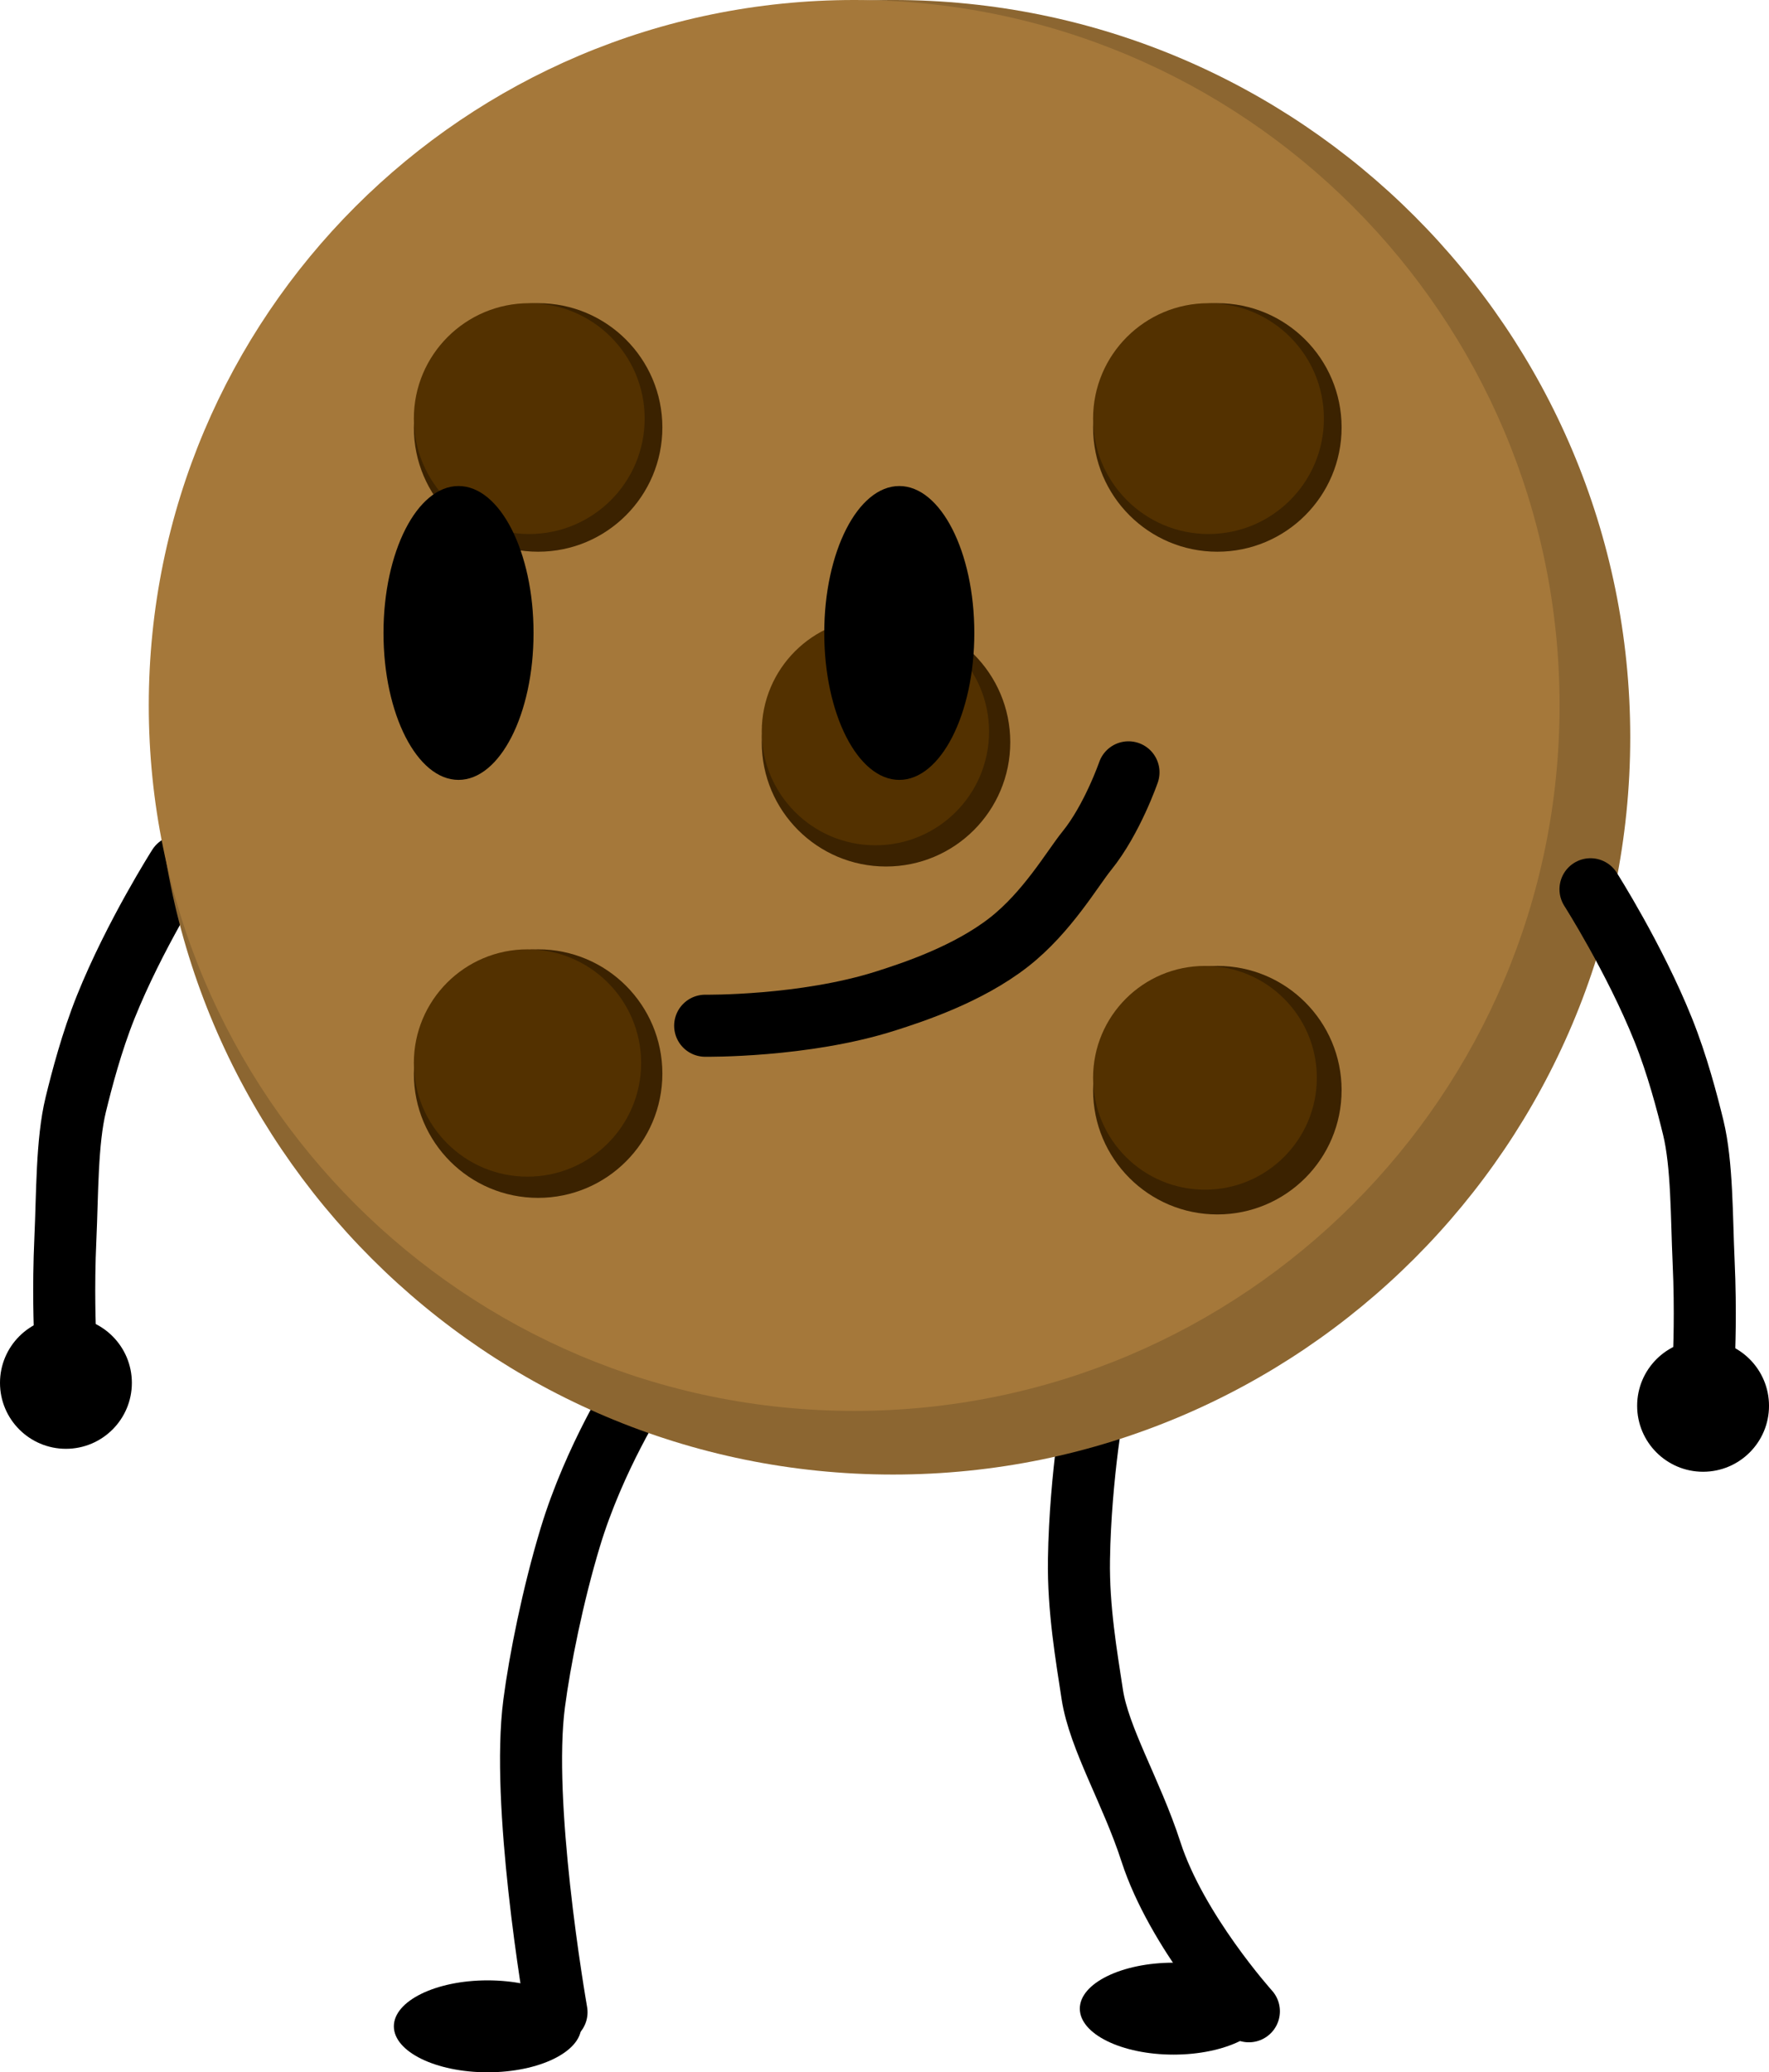 <svg version="1.1" xmlns="http://www.w3.org/2000/svg" xmlns:xlink="http://www.w3.org/1999/xlink" width="142.551" height="166.98" viewBox="0,0,142.551,166.98"><g transform="translate(-188.023,-16.671)"><g data-paper-data="{&quot;isPaintingLayer&quot;:true}" fill-rule="nonzero" stroke-linejoin="miter" stroke-miterlimit="10" stroke-dasharray="" stroke-dashoffset="0" style="mix-blend-mode: normal"><g><path d="M193.259,123.941c0,0 -0.156,-3.364 0.033,-7.478c0.165,-3.572 0.108,-7.809 0.838,-10.797c0.484,-1.983 1.286,-5.049 2.417,-7.864c2.312,-5.754 5.86,-11.326 5.86,-11.326" fill="none" stroke="#000000" stroke-width="5" stroke-linecap="round"/><path d="M188.023,128.099c0,-2.934 2.379,-5.313 5.313,-5.313c2.934,0 5.313,2.379 5.313,5.313c0,2.934 -2.379,5.313 -5.313,5.313c-2.934,0 -5.313,-2.379 -5.313,-5.313z" fill="#000000" stroke="none" stroke-width="0" stroke-linecap="butt"/></g><g><path d="M288.661,178.734c0,0 -5.832,-6.478 -7.891,-12.852c-1.544,-4.78 -4.19,-9.128 -4.732,-12.698c-0.464,-3.058 -1.131,-6.878 -1.069,-10.849c0.108,-6.857 1.262,-13.033 1.262,-13.033" fill="none" stroke="#000000" stroke-width="5" stroke-linecap="round"/><path d="M232.869,178.807c0,0 -0.795,-4.505 -1.395,-10.007c-0.547,-5.014 -0.933,-10.855 -0.408,-14.869c0.454,-3.476 1.51,-8.762 2.915,-13.4c1.947,-6.428 5.442,-11.872 5.442,-11.872" fill="none" stroke="#000000" stroke-width="5" stroke-linecap="round"/><path d="M234.863,179.947c0,2.046 -3.381,3.704 -7.551,3.704c-4.17,0 -7.551,-1.658 -7.551,-3.704c0,-2.046 3.381,-3.704 7.551,-3.704c4.17,0 7.551,1.658 7.551,3.704z" fill="#000000" stroke="none" stroke-width="0" stroke-linecap="butt"/><path d="M290.139,178.522c0,2.046 -3.381,3.704 -7.551,3.704c-4.17,0 -7.551,-1.658 -7.551,-3.704c0,-2.046 3.381,-3.704 7.551,-3.704c4.17,0 7.551,1.658 7.551,3.704z" fill="#000000" stroke="none" stroke-width="0" stroke-linecap="butt"/></g><g stroke="none" stroke-width="0" stroke-linecap="butt"><path d="M200.576,76.078c0,-32.81 26.598,-59.408 59.408,-59.408c32.81,0 59.408,26.598 59.408,59.408c0,32.81 -26.598,59.408 -59.408,59.408c-32.81,0 -59.408,-26.598 -59.408,-59.408z" fill="#8c6631"/><path d="M200.012,73.514c0,-31.394 25.45,-56.843 56.843,-56.843c31.394,0 56.843,25.45 56.843,56.843c0,31.394 -25.45,56.843 -56.843,56.843c-31.394,0 -56.843,-25.45 -56.843,-56.843z" fill="#a5783a"/><path d="M221.372,51.114c0,-5.53 4.483,-10.013 10.013,-10.013c5.53,0 10.013,4.483 10.013,10.013c0,5.53 -4.483,10.013 -10.013,10.013c-5.53,0 -10.013,-4.483 -10.013,-10.013z" fill="#3b2200"/><path d="M276.107,51.114c0,-5.53 4.483,-10.013 10.013,-10.013c5.53,0 10.013,4.483 10.013,10.013c0,5.53 -4.483,10.013 -10.013,10.013c-5.53,0 -10.013,-4.483 -10.013,-10.013z" fill="#3b2200"/><path d="M221.372,103.179c0,-5.53 4.483,-10.013 10.013,-10.013c5.53,0 10.013,4.483 10.013,10.013c0,5.53 -4.483,10.013 -10.013,10.013c-5.53,0 -10.013,-4.483 -10.013,-10.013z" fill="#3b2200"/><path d="M276.107,104.514c0,-5.53 4.483,-10.013 10.013,-10.013c5.53,0 10.013,4.483 10.013,10.013c0,5.53 -4.483,10.013 -10.013,10.013c-5.53,0 -10.013,-4.483 -10.013,-10.013z" fill="#3b2200"/><path d="M249.407,76.479c0,-5.53 4.483,-10.013 10.013,-10.013c5.53,0 10.013,4.483 10.013,10.013c0,5.53 -4.483,10.013 -10.013,10.013c-5.53,0 -10.013,-4.483 -10.013,-10.013z" fill="#3b2200"/><path d="M276.107,103.517c0,-4.979 4.036,-9.015 9.015,-9.015c4.979,0 9.015,4.036 9.015,9.015c0,4.979 -4.036,9.015 -9.015,9.015c-4.979,0 -9.015,-4.036 -9.015,-9.015z" fill="#533100"/><path d="M249.407,75.624c0,-5.058 4.1,-9.158 9.158,-9.158c5.058,0 9.158,4.1 9.158,9.158c0,5.058 -4.1,9.158 -9.158,9.158c-5.058,0 -9.158,-4.1 -9.158,-9.158z" fill="#533100"/><path d="M221.372,102.324c0,-5.058 4.1,-9.158 9.158,-9.158c5.058,0 9.158,4.1 9.158,9.158c0,5.058 -4.1,9.158 -9.158,9.158c-5.058,0 -9.158,-4.1 -9.158,-9.158z" fill="#533100"/><path d="M276.107,50.401c0,-5.136 4.164,-9.3 9.3,-9.3c5.136,0 9.3,4.164 9.3,9.3c0,5.136 -4.164,9.3 -9.3,9.3c-5.136,0 -9.3,-4.164 -9.3,-9.3z" fill="#533100"/><path d="M221.372,50.401c0,-5.136 4.164,-9.3 9.3,-9.3c5.136,0 9.3,4.164 9.3,9.3c0,5.136 -4.164,9.3 -9.3,9.3c-5.136,0 -9.3,-4.164 -9.3,-9.3z" fill="#533100"/></g><path d="M231.018,67.673c0,6.539 -2.707,11.839 -6.046,11.839c-3.339,0 -6.046,-5.301 -6.046,-11.839c0,-6.539 2.707,-11.839 6.046,-11.839c3.339,0 6.046,5.301 6.046,11.839z" fill="#000000" stroke="#000000" stroke-width="0" stroke-linecap="butt"/><path d="M266.536,67.673c0,6.539 -2.707,11.839 -6.046,11.839c-3.339,0 -6.046,-5.301 -6.046,-11.839c0,-6.539 2.707,-11.839 6.046,-11.839c3.339,0 6.046,5.301 6.046,11.839z" fill="#000000" stroke="#000000" stroke-width="0" stroke-linecap="butt"/><path d="M278.96,78.903c0,0 -1.313,3.802 -3.362,6.326c-1.149,1.415 -3.184,4.949 -6.281,7.367c-3.305,2.58 -7.708,4.023 -9.884,4.718c-6.616,2.115 -14.585,2.008 -14.585,2.008" fill="none" stroke="#000000" stroke-width="5" stroke-linecap="round"/><g data-paper-data="{&quot;index&quot;:null}"><path d="M316.19,88.325c0,0 3.549,5.572 5.86,11.326c1.131,2.815 1.933,5.882 2.417,7.864c0.73,2.988 0.673,7.225 0.838,10.797c0.19,4.113 0.033,7.478 0.033,7.478" fill="none" stroke="#000000" stroke-width="5" stroke-linecap="round"/><path d="M325.262,135.261c-2.934,0 -5.313,-2.379 -5.313,-5.313c0,-2.934 2.379,-5.313 5.313,-5.313c2.934,0 5.313,2.379 5.313,5.313c0,2.934 -2.379,5.313 -5.313,5.313z" fill="#000000" stroke="none" stroke-width="0" stroke-linecap="butt"/></g></g></g></svg>
